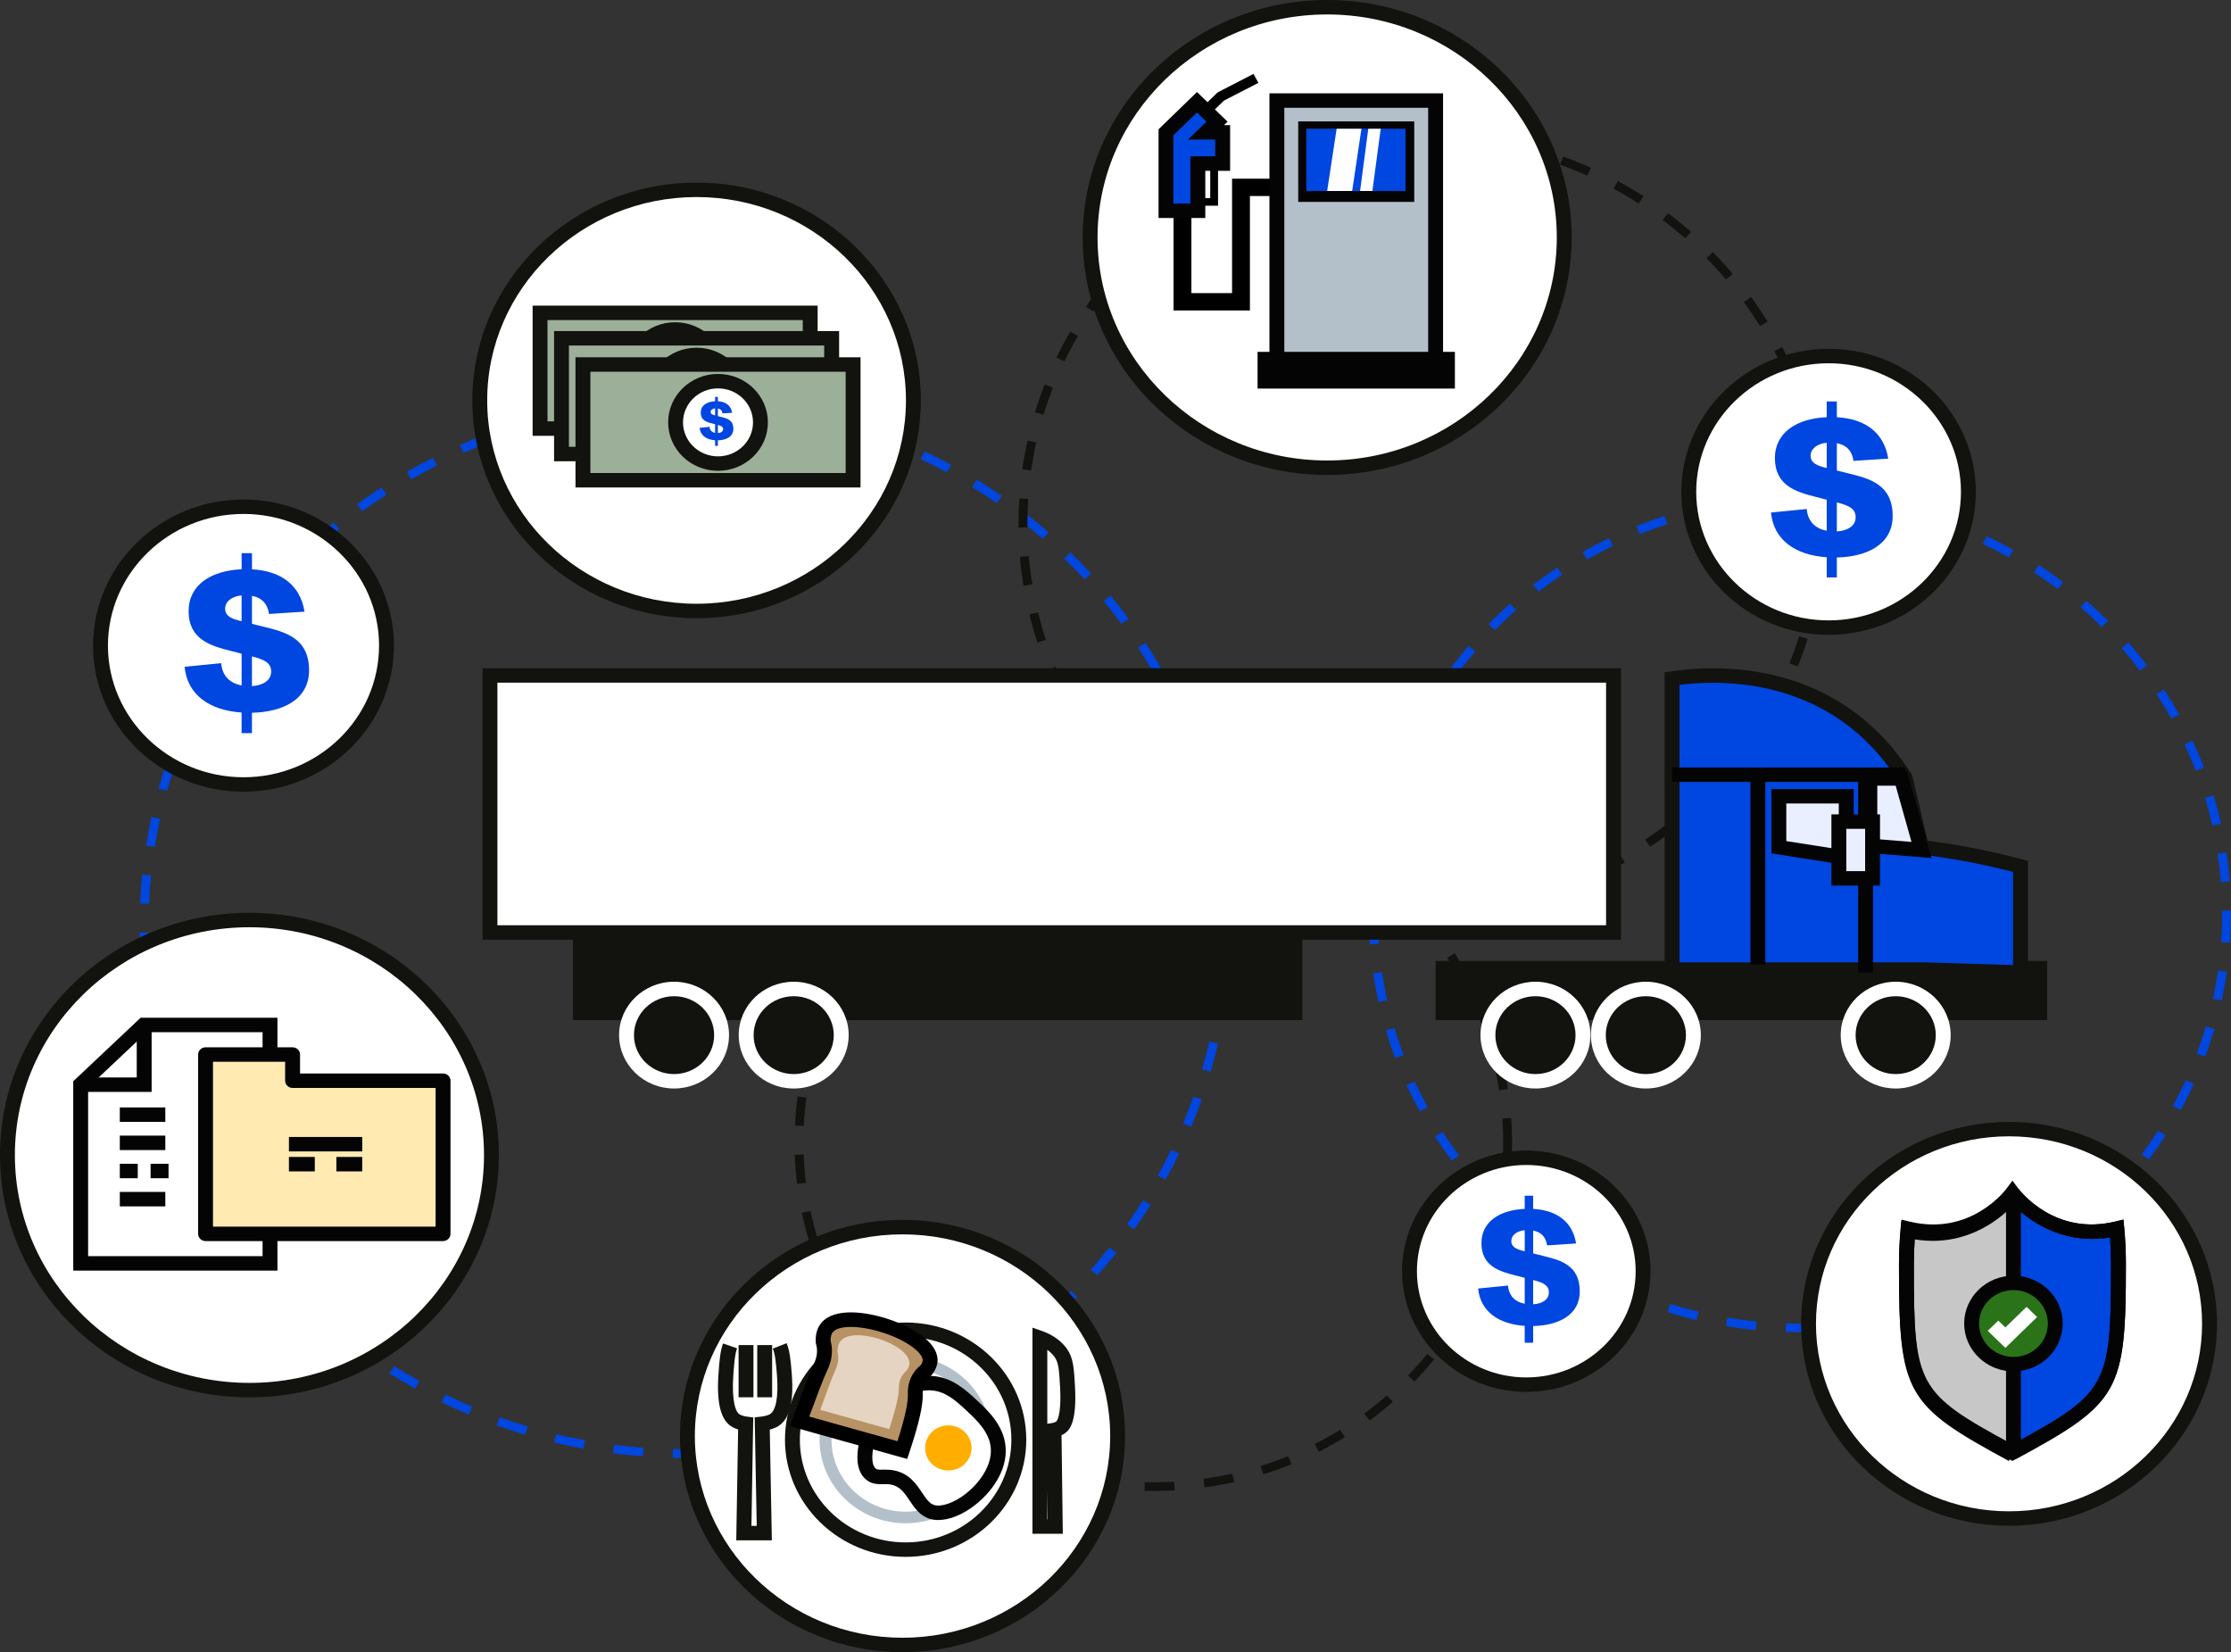 <svg xmlns="http://www.w3.org/2000/svg" width="551" height="408" viewBox="0 0 551 408" fill="none"><rect x="0" y="0" width="551" height="408" fill="#333333" stroke="none"/><g clip-path="url(#clip0_169_31401)"><path d="M444.596 329.005C443.376 328.991 442.2 328.984 441.024 328.948L441.097 326.807C442.244 326.842 443.42 326.871 444.596 326.864C445.838 326.864 447.109 326.842 448.366 326.799L448.447 328.941C447.161 328.984 445.867 329.012 444.596 329.012V329.005ZM433.615 328.47C431.16 328.227 428.683 327.899 426.265 327.492L426.64 325.379C429.014 325.779 431.439 326.1 433.843 326.336L433.622 328.463L433.615 328.47ZM455.849 328.427L455.621 326.3C458.017 326.057 460.442 325.722 462.816 325.315L463.198 327.42C460.773 327.834 458.296 328.177 455.849 328.427ZM418.996 326.014C416.6 325.443 414.197 324.779 411.852 324.044L412.528 322.003C414.821 322.724 417.173 323.373 419.518 323.93L418.989 326.007L418.996 326.014ZM470.453 325.922L469.916 323.844C472.261 323.273 474.605 322.617 476.899 321.889L477.582 323.923C475.238 324.665 472.841 325.336 470.445 325.914L470.453 325.922ZM404.862 321.589C402.569 320.697 400.283 319.712 398.071 318.662L399.034 316.735C401.209 317.763 403.444 318.727 405.685 319.597L404.862 321.582V321.589ZM484.565 321.446L483.734 319.462C485.961 318.584 488.195 317.613 490.364 316.585L491.334 318.505C489.121 319.562 486.843 320.547 484.565 321.446ZM391.507 315.286C389.376 314.094 387.252 312.809 385.201 311.475L386.429 309.697C388.435 311.011 390.515 312.267 392.603 313.43L391.5 315.286H391.507ZM497.875 315.115L496.773 313.259C498.853 312.088 500.925 310.825 502.925 309.512L504.159 311.282C502.116 312.624 499.999 313.916 497.875 315.115ZM379.189 307.242C377.241 305.771 375.323 304.215 373.493 302.616L374.963 301.025C376.756 302.588 378.638 304.115 380.541 305.557L379.189 307.249V307.242ZM510.15 307.042L508.79 305.357C510.686 303.916 512.56 302.388 514.354 300.811L515.831 302.402C514.001 304.008 512.09 305.571 510.15 307.042ZM368.135 297.62C366.415 295.9 364.739 294.101 363.152 292.274L364.835 290.889C366.393 292.681 368.032 294.436 369.715 296.121L368.135 297.613V297.62ZM521.167 297.384L519.579 295.9C521.255 294.215 522.894 292.445 524.445 290.653L526.136 292.031C524.548 293.865 522.88 295.671 521.167 297.392V297.384ZM358.565 286.613C357.11 284.686 355.706 282.68 354.39 280.653L356.257 279.511C357.544 281.495 358.918 283.458 360.344 285.35L358.565 286.613ZM530.707 286.342L528.921 285.086C530.34 283.187 531.707 281.217 532.993 279.233L534.86 280.368C533.552 282.402 532.155 284.408 530.707 286.349V286.342ZM350.664 274.429C349.503 272.323 348.4 270.146 347.386 267.969L349.4 267.091C350.385 269.226 351.465 271.353 352.604 273.415L350.664 274.429ZM538.579 274.122L536.631 273.116C537.77 271.039 538.844 268.904 539.821 266.763L541.835 267.634C540.835 269.818 539.74 272.002 538.579 274.115V274.122ZM344.586 261.295C343.733 259.054 342.954 256.749 342.27 254.443L344.387 253.843C345.056 256.099 345.821 258.355 346.651 260.553L344.578 261.295H344.586ZM544.621 260.946L542.548 260.21C543.371 258.012 544.128 255.749 544.79 253.494L546.906 254.079C546.23 256.385 545.458 258.69 544.613 260.938L544.621 260.946ZM340.455 247.455C339.941 245.114 339.5 242.73 339.147 240.36L341.33 240.06C341.668 242.38 342.101 244.721 342.609 247.005L340.455 247.455ZM548.7 247.091L546.539 246.648C547.039 244.357 547.458 242.023 547.788 239.696L549.971 239.989C549.633 242.366 549.2 244.75 548.692 247.091H548.7ZM338.36 233.194C338.184 230.81 338.088 228.39 338.081 225.992H340.286C340.293 228.333 340.389 230.71 340.558 233.044L338.36 233.201V233.194ZM550.743 232.815L548.545 232.665C548.715 230.331 548.795 227.962 548.795 225.613V224.878L551 224.864V225.62C551 228.019 550.919 230.438 550.75 232.822L550.743 232.815ZM340.507 218.925L338.309 218.782C338.471 216.391 338.72 213.979 339.051 211.609L341.234 211.894C340.911 214.214 340.668 216.577 340.507 218.918V218.925ZM548.487 217.826C548.303 215.485 548.031 213.122 547.685 210.809L549.868 210.495C550.221 212.858 550.501 215.27 550.692 217.662L548.494 217.826H548.487ZM342.454 204.949L340.293 204.514C340.793 202.172 341.389 199.817 342.057 197.511L344.181 198.09C343.527 200.345 342.947 202.651 342.454 204.949ZM546.385 203.864C545.87 201.573 545.26 199.275 544.584 197.026L546.701 196.419C547.399 198.718 548.016 201.066 548.538 203.407L546.385 203.864ZM346.394 191.366L344.321 190.638C345.152 188.382 346.085 186.127 347.077 183.935L349.099 184.799C348.121 186.947 347.217 189.153 346.401 191.359L346.394 191.366ZM542.283 190.324C541.445 188.125 540.512 185.934 539.512 183.807L541.519 182.922C542.533 185.099 543.489 187.34 544.349 189.581L542.283 190.331V190.324ZM352.266 178.439L350.319 177.44C351.473 175.32 352.715 173.214 354.016 171.18L355.89 172.308C354.618 174.299 353.398 176.362 352.274 178.439H352.266ZM536.286 177.49C535.139 175.427 533.897 173.378 532.604 171.408L534.463 170.259C535.779 172.279 537.043 174.363 538.219 176.469L536.278 177.49H536.286ZM359.925 166.44L358.139 165.184C359.579 163.243 361.108 161.33 362.689 159.488L364.379 160.859C362.836 162.664 361.329 164.542 359.925 166.44ZM528.502 165.584C527.069 163.699 525.548 161.836 523.989 160.052L525.673 158.667C527.268 160.487 528.818 162.386 530.281 164.313L528.51 165.584H528.502ZM369.23 155.598L367.635 154.12C369.34 152.386 371.134 150.694 372.949 149.088L374.434 150.673C372.648 152.243 370.898 153.906 369.223 155.598H369.23ZM519.087 154.834C517.397 153.157 515.633 151.515 513.825 149.959L515.295 148.36C517.132 149.952 518.94 151.629 520.667 153.335L519.094 154.834H519.087ZM379.983 146.105L378.616 144.42C380.549 142.935 382.563 141.501 384.599 140.152L385.841 141.922C383.849 143.242 381.879 144.648 379.983 146.097V146.105ZM508.231 145.455C506.32 144.02 504.328 142.636 502.322 141.337L503.549 139.552C505.6 140.88 507.629 142.293 509.576 143.763L508.231 145.455ZM391.978 138.153L390.868 136.304C392.992 135.098 395.19 133.949 397.395 132.885L398.372 134.805C396.211 135.84 394.065 136.968 391.978 138.153ZM496.141 137.618C494.046 136.454 491.878 135.348 489.702 134.334L490.658 132.407C492.877 133.449 495.097 134.577 497.236 135.762L496.141 137.625V137.618ZM404.987 131.9L404.149 129.916C406.428 129.009 408.772 128.167 411.11 127.418L411.801 129.452C409.507 130.187 407.214 131.015 404.98 131.9H404.987ZM483.036 131.493C480.794 130.63 478.486 129.83 476.178 129.117L476.847 127.075C479.199 127.803 481.551 128.617 483.844 129.502L483.028 131.493H483.036ZM418.783 127.475L418.239 125.398C420.628 124.805 423.068 124.291 425.493 123.87L425.883 125.976C423.509 126.39 421.12 126.897 418.783 127.475ZM469.181 127.211C466.837 126.661 464.441 126.183 462.059 125.79L462.427 123.677C464.859 124.077 467.307 124.563 469.696 125.126L469.174 127.211H469.181ZM433.078 124.969L432.836 122.842C435.284 122.585 437.768 122.4 440.237 122.307L440.326 124.448C437.907 124.541 435.475 124.72 433.078 124.969ZM454.856 124.855C452.46 124.627 450.02 124.477 447.602 124.406L447.668 122.264C450.138 122.336 452.629 122.485 455.077 122.721L454.864 124.855H454.856Z" fill="#0046E0"></path><path d="M284.838 368.192C284.117 368.192 283.397 368.185 282.677 368.164L282.728 366.022C285.124 366.079 287.572 366.036 289.983 365.901L290.115 368.035C288.366 368.135 286.587 368.185 284.838 368.185V368.192ZM275.261 367.692C272.806 367.435 270.329 367.079 267.904 366.622L268.323 364.516C270.689 364.959 273.1 365.316 275.496 365.565L275.261 367.692ZM297.516 367.314L297.208 365.194C299.589 364.866 301.985 364.43 304.337 363.902L304.829 365.986C302.419 366.529 299.956 366.971 297.516 367.314ZM260.671 364.952C258.297 364.302 255.916 363.538 253.608 362.689L254.387 360.683C256.644 361.511 258.959 362.246 261.274 362.882L260.671 364.944V364.952ZM312.003 364.074L311.327 362.032C313.62 361.311 315.906 360.497 318.125 359.598L318.978 361.575C316.707 362.496 314.355 363.338 312.003 364.074ZM246.758 359.855C244.524 358.82 242.311 357.685 240.18 356.472L241.29 354.623C243.37 355.801 245.523 356.914 247.699 357.921L246.751 359.855H246.758ZM325.711 358.506L324.689 356.607C326.828 355.53 328.937 354.345 330.973 353.096L332.149 354.909C330.062 356.193 327.893 357.4 325.703 358.513L325.711 358.506ZM233.918 352.567C231.896 351.19 229.912 349.705 228.016 348.17L229.427 346.529C231.272 348.028 233.212 349.469 235.182 350.819L233.91 352.567H233.918ZM338.264 350.797L336.934 349.091C338.852 347.685 340.734 346.172 342.527 344.609L343.997 346.2C342.16 347.806 340.227 349.348 338.257 350.797H338.264ZM222.518 343.31C220.761 341.625 219.056 339.841 217.454 338.02L219.13 336.628C220.695 338.406 222.356 340.14 224.069 341.789L222.518 343.31ZM349.326 341.154L347.723 339.683C349.377 337.985 350.972 336.193 352.479 334.359L354.206 335.693C352.663 337.571 351.024 339.412 349.333 341.154H349.326ZM212.86 332.331C211.42 330.383 210.045 328.356 208.774 326.3L210.663 325.201C211.897 327.207 213.242 329.184 214.646 331.082L212.853 332.331H212.86ZM358.587 329.855L356.749 328.663C358.087 326.714 359.358 324.687 360.52 322.645L362.453 323.68C361.262 325.779 359.954 327.856 358.587 329.855ZM205.224 319.954C204.136 317.799 203.129 315.579 202.24 313.345L204.298 312.567C205.172 314.744 206.15 316.914 207.208 319.012L205.231 319.954H205.224ZM365.775 317.214L363.761 316.343C364.746 314.208 365.643 312.003 366.436 309.797L368.516 310.504C367.701 312.774 366.774 315.036 365.767 317.221L365.775 317.214ZM199.836 306.507C199.138 304.208 198.535 301.853 198.035 299.497L200.196 299.069C200.681 301.367 201.269 303.666 201.953 305.907L199.836 306.514V306.507ZM370.677 303.58L368.538 303.045C369.134 300.782 369.641 298.462 370.045 296.157L372.221 296.514C371.809 298.883 371.295 301.26 370.677 303.58ZM196.852 292.367C196.565 289.99 196.374 287.57 196.286 285.165L198.491 285.093C198.572 287.434 198.763 289.797 199.042 292.117L196.852 292.367ZM373.139 289.347L370.942 289.169C371.14 286.849 371.243 284.479 371.243 282.131C371.243 280.168 371.17 278.177 371.03 276.228L373.228 276.078C373.367 278.077 373.441 280.111 373.441 282.131C373.441 284.536 373.338 286.963 373.132 289.347H373.139ZM198.535 278.048L196.33 277.948C196.448 275.55 196.676 273.13 196.992 270.753L199.175 271.032C198.859 273.344 198.638 275.707 198.528 278.048H198.535ZM370.229 269.233C369.861 266.92 369.391 264.6 368.825 262.323L370.971 261.817C371.552 264.151 372.037 266.535 372.412 268.904L370.236 269.233H370.229ZM200.439 264.094L198.285 263.637C198.814 261.296 199.454 258.947 200.182 256.649L202.291 257.284C201.578 259.518 200.953 261.809 200.439 264.094ZM366.819 255.557C366.054 253.344 365.187 251.131 364.239 248.983L366.267 248.133C367.245 250.339 368.134 252.609 368.913 254.879L366.819 255.557ZM204.724 250.646L202.681 249.839C203.607 247.619 204.643 245.407 205.76 243.258L207.73 244.229C206.642 246.32 205.628 248.476 204.724 250.646ZM361.093 242.637C359.954 240.574 358.719 238.533 357.411 236.57L359.263 235.407C360.608 237.419 361.879 239.511 363.041 241.624L361.093 242.63V242.637ZM211.28 238.083L209.406 236.955C210.699 234.914 212.103 232.908 213.58 230.974L215.352 232.252C213.919 234.136 212.544 236.099 211.28 238.083ZM353.214 230.824C351.737 228.975 350.164 227.162 348.539 225.435L350.164 223.986C351.832 225.756 353.442 227.612 354.956 229.511L353.214 230.824ZM219.909 226.77L218.255 225.356C219.887 223.558 221.614 221.795 223.393 220.131L224.921 221.673C223.187 223.294 221.496 225.007 219.909 226.77ZM343.416 220.446C341.645 218.861 339.786 217.326 337.882 215.892L339.234 214.2C341.182 215.677 343.093 217.248 344.908 218.875L343.416 220.453V220.446ZM230.353 217.005L228.964 215.342C230.882 213.829 232.881 212.373 234.925 211.024L236.167 212.794C234.175 214.114 232.22 215.528 230.353 217.005ZM331.98 211.802C329.959 210.524 327.857 209.311 325.74 208.204L326.784 206.32C328.952 207.455 331.105 208.697 333.178 210.01L331.973 211.802H331.98ZM242.319 209.068L241.231 207.205C243.377 206.02 245.604 204.914 247.846 203.914L248.764 205.863C246.574 206.841 244.406 207.919 242.311 209.068H242.319ZM319.206 205.128C316.994 204.193 314.715 203.343 312.437 202.601L313.142 200.574C315.487 201.338 317.824 202.215 320.088 203.172L319.206 205.135V205.128ZM255.482 203.193L254.733 201.18C257.055 200.367 259.436 199.639 261.833 199.018L262.406 201.088C260.076 201.694 257.746 202.408 255.49 203.2L255.482 203.193ZM305.469 200.631C303.139 200.074 300.743 199.61 298.362 199.246L298.707 197.133C301.155 197.504 303.609 197.983 305.998 198.554L305.476 200.631H305.469ZM269.476 199.546L269.087 197.44C271.52 197.019 273.997 196.691 276.459 196.462L276.665 198.597C274.269 198.818 271.85 199.132 269.476 199.546ZM291.159 198.447C288.763 198.275 286.315 198.204 283.912 198.233L283.89 196.091C286.359 196.063 288.865 196.141 291.32 196.312L291.159 198.447Z" fill="#12120F"></path><path d="M169.239 360.034C168.202 360.034 167.173 360.019 166.144 359.998L166.196 357.857C168.621 357.914 171.091 357.899 173.487 357.828L173.553 359.969C172.134 360.012 170.679 360.034 169.239 360.034ZM158.758 359.641C156.303 359.456 153.826 359.206 151.393 358.892L151.68 356.772C154.076 357.079 156.516 357.328 158.927 357.507L158.758 359.641ZM180.954 359.541L180.763 357.407C183.174 357.207 185.614 356.936 188.003 356.608L188.312 358.727C185.879 359.063 183.409 359.334 180.954 359.541ZM144.072 357.757C141.654 357.314 139.222 356.8 136.833 356.229L137.362 354.152C139.707 354.716 142.103 355.223 144.484 355.658L144.072 357.764V357.757ZM195.61 357.528L195.184 355.43C197.558 354.973 199.946 354.445 202.291 353.859L202.842 355.937C200.461 356.529 198.028 357.064 195.617 357.528H195.61ZM129.696 354.309C127.344 353.61 124.977 352.832 122.662 352.004L123.427 349.998C125.705 350.812 128.028 351.575 130.343 352.261L129.696 354.309ZM209.957 353.952L209.296 351.911C211.596 351.204 213.919 350.419 216.175 349.591L216.954 351.59C214.654 352.439 212.302 353.231 209.957 353.952ZM115.768 349.327C113.512 348.378 111.248 347.357 109.043 346.286L110.028 344.373C112.196 345.43 114.423 346.436 116.643 347.364L115.768 349.327ZM223.797 348.863L222.908 346.907C225.12 345.958 227.325 344.937 229.471 343.866L230.478 345.772C228.295 346.857 226.046 347.892 223.804 348.863H223.797ZM102.509 342.889C100.37 341.704 98.239 340.447 96.173 339.148L97.371 337.35C99.4 338.627 101.502 339.862 103.604 341.033L102.509 342.896V342.889ZM236.968 342.332L235.858 340.483C237.945 339.305 240.025 338.049 242.047 336.757L243.259 338.549C241.209 339.862 239.092 341.133 236.968 342.332ZM90.058 335.073C88.066 333.666 86.089 332.189 84.186 330.683L85.575 329.02C87.449 330.504 89.397 331.953 91.352 333.338L90.058 335.073ZM249.323 334.43L248.015 332.71C249.955 331.318 251.881 329.848 253.748 328.349L255.152 329.998C253.255 331.525 251.293 333.017 249.323 334.43ZM78.57 325.986C76.755 324.38 74.954 322.703 73.227 321.004L74.8 319.498C76.498 321.168 78.269 322.824 80.055 324.402L78.57 325.986ZM260.73 325.265L259.231 323.695C261.009 322.096 262.759 320.433 264.442 318.748L266.022 320.24C264.31 321.953 262.531 323.645 260.723 325.265H260.73ZM68.177 315.743C66.553 313.952 64.951 312.096 63.429 310.226L65.157 308.898C66.656 310.74 68.229 312.567 69.831 314.323L68.177 315.743ZM271.035 314.937L269.374 313.531C270.961 311.753 272.519 309.912 274.004 308.063L275.746 309.376C274.239 311.261 272.652 313.131 271.042 314.937H271.035ZM58.997 304.465C57.579 302.517 56.204 300.497 54.904 298.477L56.77 297.342C58.049 299.333 59.409 301.311 60.798 303.231L58.997 304.465ZM280.126 303.573L278.311 302.353C279.686 300.418 281.031 298.427 282.295 296.421L284.176 297.542C282.89 299.576 281.523 301.61 280.126 303.573ZM51.148 292.288C49.964 290.197 48.818 288.056 47.752 285.907L49.736 284.979C50.788 287.092 51.905 289.205 53.073 291.253L51.14 292.288H51.148ZM287.881 291.303L285.94 290.283C287.094 288.213 288.197 286.085 289.233 283.958L291.225 284.872C290.174 287.035 289.049 289.198 287.881 291.303ZM44.724 279.347C43.783 277.149 42.894 274.893 42.078 272.645L44.158 271.931C44.959 274.144 45.834 276.364 46.76 278.519L44.724 279.34V279.347ZM294.209 278.277L292.166 277.47C293.077 275.286 293.937 273.052 294.716 270.832L296.803 271.524C296.01 273.787 295.135 276.057 294.209 278.277ZM39.814 265.8C39.123 263.508 38.498 261.167 37.94 258.84L40.086 258.355C40.63 260.639 41.255 262.945 41.931 265.2L39.814 265.8ZM299.008 264.65L296.884 264.072C297.538 261.817 298.134 259.504 298.663 257.213L300.816 257.677C300.28 260.011 299.67 262.359 299.008 264.65ZM36.463 251.788C36.044 249.44 35.676 247.041 35.389 244.672L37.58 244.422C37.866 246.756 38.219 249.111 38.631 251.424L36.455 251.795L36.463 251.788ZM302.22 250.617L300.045 250.268C300.442 247.948 300.772 245.592 301.037 243.258L303.227 243.494C302.963 245.871 302.625 248.262 302.22 250.617ZM34.721 237.512C34.566 235.135 34.478 232.716 34.456 230.325L36.661 230.303C36.683 232.659 36.771 235.036 36.926 237.377L34.728 237.512H34.721ZM303.83 236.32L301.625 236.206C301.757 233.865 301.823 231.481 301.823 229.133C301.823 228.347 301.816 227.569 301.801 226.784L304.006 226.748C304.021 227.541 304.028 228.333 304.028 229.133C304.028 231.524 303.962 233.943 303.83 236.32ZM36.793 223.222L34.588 223.13C34.699 220.746 34.882 218.333 35.125 215.956L37.322 216.17C37.08 218.504 36.904 220.881 36.793 223.23V223.222ZM301.478 219.718C301.302 217.369 301.059 215 300.758 212.68L302.948 212.409C303.257 214.771 303.507 217.177 303.683 219.568L301.485 219.725L301.478 219.718ZM38.241 209.154L36.066 208.825C36.441 206.47 36.896 204.086 37.403 201.752L39.557 202.194C39.05 204.493 38.609 206.834 38.234 209.154H38.241ZM299.633 205.685C299.192 203.372 298.685 201.045 298.119 198.761L300.265 198.254C300.839 200.574 301.36 202.937 301.809 205.292L299.64 205.678L299.633 205.685ZM41.277 195.313L39.145 194.749C39.792 192.437 40.512 190.124 41.284 187.861L43.379 188.54C42.622 190.767 41.909 193.044 41.277 195.313ZM296.208 191.93C295.51 189.682 294.738 187.419 293.915 185.213L295.988 184.485C296.825 186.727 297.612 189.025 298.318 191.316L296.208 191.937V191.93ZM45.87 181.88L43.82 181.095C44.724 178.875 45.701 176.641 46.73 174.471L48.737 175.363C47.723 177.504 46.76 179.696 45.87 181.88ZM291.247 178.654C290.299 176.498 289.277 174.342 288.211 172.237L290.189 171.287C291.276 173.429 292.313 175.62 293.275 177.811L291.247 178.654ZM51.971 169.003L50.023 168.004C51.17 165.891 52.397 163.785 53.669 161.73L55.558 162.836C54.308 164.856 53.103 166.926 51.971 169.003ZM284.808 165.984C283.625 163.942 282.361 161.901 281.06 159.924L282.919 158.768C284.242 160.78 285.521 162.85 286.727 164.927L284.808 165.977V165.984ZM59.49 156.869L57.667 155.663C59.049 153.685 60.504 151.722 61.996 149.824L63.753 151.123C62.283 152.993 60.85 154.927 59.49 156.869ZM276.981 154.071C275.57 152.165 274.085 150.266 272.571 148.439L274.291 147.097C275.834 148.953 277.341 150.88 278.774 152.822L276.981 154.071ZM68.324 145.612L66.649 144.221C68.243 142.408 69.912 140.609 71.61 138.874L73.205 140.352C71.536 142.051 69.897 143.821 68.324 145.612ZM267.845 143.057C266.228 141.315 264.545 139.588 262.825 137.925L264.383 136.412C266.125 138.096 267.845 139.852 269.484 141.63L267.845 143.064V143.057ZM78.372 135.37L76.858 133.814C78.651 132.179 80.51 130.566 82.385 129.024L83.803 130.659C81.959 132.172 80.128 133.756 78.364 135.37H78.372ZM257.526 133.071C255.725 131.508 253.851 129.966 251.962 128.503L253.336 126.833C255.254 128.325 257.165 129.888 258.996 131.479L257.526 133.078V133.071ZM89.507 126.247L88.177 124.534C90.139 123.1 92.168 121.693 94.211 120.366L95.438 122.143C93.432 123.449 91.433 124.834 89.507 126.247ZM246.141 124.227C244.171 122.857 242.135 121.529 240.092 120.273L241.275 118.46C243.348 119.738 245.42 121.087 247.427 122.479L246.148 124.22L246.141 124.227ZM101.59 118.367L100.466 116.526C102.575 115.305 104.751 114.127 106.926 113.028L107.948 114.927C105.809 116.012 103.67 117.168 101.59 118.367ZM233.822 116.654C231.705 115.505 229.53 114.399 227.362 113.371L228.332 111.444C230.537 112.493 232.749 113.613 234.903 114.784L233.829 116.654H233.822ZM114.482 111.829L113.57 109.88C115.805 108.895 118.098 107.96 120.384 107.097L121.185 109.088C118.936 109.937 116.679 110.858 114.482 111.829ZM220.717 110.437C218.49 109.523 216.197 108.66 213.919 107.867L214.661 105.855C216.983 106.661 219.313 107.539 221.577 108.467L220.717 110.437ZM128.042 106.711L127.359 104.677C129.696 103.934 132.092 103.249 134.459 102.635L135.025 104.705C132.687 105.312 130.343 105.983 128.042 106.718V106.711ZM206.988 105.669C204.665 104.998 202.298 104.384 199.946 103.849L200.454 101.765C202.842 102.314 205.253 102.942 207.612 103.62L206.988 105.676V105.669ZM142.117 103.071L141.669 100.972C144.08 100.487 146.535 100.059 148.96 99.702L149.291 101.822C146.902 102.171 144.491 102.593 142.117 103.071ZM192.817 102.4C190.436 101.986 188.01 101.629 185.614 101.343L185.886 99.216C188.319 99.509 190.788 99.866 193.207 100.287L192.817 102.393V102.4ZM156.523 100.958L156.317 98.824C158.758 98.595 161.242 98.438 163.704 98.338L163.792 100.48C161.374 100.573 158.927 100.737 156.523 100.958ZM178.36 100.672C175.956 100.515 173.509 100.416 171.083 100.387L171.113 98.246C173.582 98.281 176.074 98.374 178.514 98.538L178.367 100.672H178.36Z" fill="#0046E0"></path><path d="M351.685 226.085L351.671 223.943C354.096 223.929 356.536 223.829 358.932 223.651L359.109 225.785C356.661 225.97 354.17 226.07 351.685 226.085ZM344.262 225.856C341.8 225.692 339.308 225.435 336.875 225.092L337.191 222.973C339.573 223.308 342.006 223.558 344.416 223.715L344.262 225.849V225.856ZM366.481 224.957L366.143 222.844C368.524 222.487 370.927 222.037 373.272 221.509L373.772 223.594C371.368 224.136 368.914 224.593 366.481 224.957ZM329.57 223.801C327.159 223.279 324.741 222.673 322.381 221.98L323.021 219.932C325.329 220.61 327.695 221.209 330.047 221.716L329.57 223.808V223.801ZM380.938 221.695L380.284 219.653C382.584 218.954 384.892 218.162 387.127 217.298L387.942 219.289C385.649 220.174 383.297 220.981 380.938 221.702V221.695ZM315.34 219.639C313.032 218.775 310.732 217.819 308.505 216.791L309.453 214.857C311.628 215.863 313.877 216.798 316.134 217.641L315.34 219.639ZM394.734 216.377L393.771 214.45C395.939 213.422 398.093 212.309 400.173 211.131L401.282 212.98C399.151 214.186 396.953 215.328 394.734 216.377ZM301.919 213.451C299.773 212.266 297.649 210.981 295.606 209.646L296.84 207.869C298.84 209.175 300.92 210.431 303.014 211.588L301.919 213.451ZM407.552 209.125L406.302 207.362C408.287 206.034 410.249 204.621 412.131 203.151L413.513 204.821C411.587 206.32 409.581 207.769 407.552 209.125ZM289.601 205.399C287.66 203.914 285.757 202.344 283.934 200.731L285.426 199.153C287.205 200.738 289.072 202.273 290.968 203.722L289.601 205.406V205.399ZM419.128 200.096L417.621 198.533C419.385 196.934 421.113 195.256 422.744 193.529L424.361 194.985C422.685 196.741 420.921 198.461 419.121 200.096H419.128ZM278.642 195.663C276.952 193.921 275.305 192.094 273.754 190.231L275.467 188.882C276.988 190.702 278.598 192.487 280.252 194.193L278.649 195.663H278.642ZM429.212 189.51L427.485 188.175C428.984 186.341 430.44 184.428 431.792 182.494L433.615 183.7C432.226 185.677 430.748 187.633 429.212 189.51ZM269.293 184.464C267.882 182.494 266.537 180.452 265.287 178.389L267.184 177.304C268.404 179.317 269.727 181.316 271.101 183.243L269.293 184.464ZM437.562 177.583L435.651 176.512C436.856 174.485 437.995 172.379 439.046 170.267L441.031 171.194C439.958 173.357 438.796 175.506 437.562 177.576V177.583ZM261.759 172.051C260.672 169.903 259.65 167.69 258.731 165.47L260.774 164.67C261.671 166.84 262.671 169.003 263.736 171.102L261.759 172.051ZM444 164.578L441.949 163.8C442.831 161.615 443.633 159.374 444.346 157.133L446.455 157.761C445.727 160.052 444.904 162.351 444.007 164.578H444ZM256.21 158.682C255.46 156.398 254.792 154.056 254.226 151.73L256.372 151.237C256.93 153.514 257.577 155.798 258.312 158.032L256.21 158.682ZM448.359 150.787L446.205 150.316C446.734 148.032 447.19 145.698 447.543 143.385L449.726 143.699C449.366 146.069 448.903 148.453 448.359 150.787ZM252.785 144.656C252.396 142.293 252.094 139.888 251.888 137.497L254.086 137.318C254.284 139.659 254.578 142.015 254.961 144.32L252.785 144.656ZM450.549 136.526L448.351 136.369C448.528 134.042 448.616 131.665 448.616 129.317C448.616 128.674 448.616 128.039 448.594 127.404L450.799 127.361C450.814 128.01 450.821 128.667 450.821 129.317C450.821 131.715 450.733 134.142 450.549 136.526ZM251.543 130.287C251.543 129.966 251.543 129.645 251.543 129.317C251.543 127.24 251.609 125.141 251.749 123.078L253.946 123.214C253.814 125.234 253.748 127.282 253.748 129.317C253.748 129.631 253.748 129.945 253.748 130.266L251.543 130.287ZM448.19 120.366C447.962 118.032 447.646 115.676 447.241 113.371L449.417 113.014C449.829 115.369 450.152 117.775 450.387 120.166L448.19 120.366ZM254.674 116.197L252.491 115.905C252.829 113.528 253.263 111.137 253.785 108.802L255.938 109.252C255.431 111.536 255.005 113.877 254.674 116.197ZM445.757 106.468C445.176 104.191 444.5 101.914 443.743 99.687L445.838 99.016C446.609 101.286 447.3 103.62 447.896 105.947L445.757 106.461V106.468ZM257.739 102.421L255.622 101.814C256.32 99.516 257.122 97.218 257.996 94.976L260.054 95.733C259.194 97.924 258.415 100.173 257.732 102.414L257.739 102.421ZM441.215 93.085C440.288 90.922 439.274 88.766 438.186 86.682L440.156 85.719C441.266 87.853 442.31 90.058 443.258 92.271L441.222 93.092L441.215 93.085ZM262.899 89.23L260.899 88.324C261.943 86.154 263.09 83.998 264.302 81.907L266.221 82.956C265.037 84.998 263.913 87.111 262.891 89.23H262.899ZM434.673 80.515C433.431 78.516 432.093 76.532 430.689 74.619L432.49 73.377C433.916 75.333 435.29 77.36 436.562 79.409L434.673 80.515ZM270.028 76.939L268.191 75.754C269.558 73.763 271.02 71.793 272.534 69.901L274.276 71.215C272.792 73.07 271.358 74.99 270.028 76.939ZM426.272 69.016C424.736 67.217 423.112 65.447 421.436 63.755L423.023 62.271C424.736 63.998 426.397 65.811 427.97 67.653L426.272 69.016ZM278.951 65.818L277.319 64.384C278.973 62.606 280.722 60.872 282.508 59.216L284.03 60.765C282.28 62.378 280.575 64.077 278.958 65.818H278.951ZM416.21 58.852C414.417 57.288 412.535 55.768 410.624 54.341L411.969 52.642C413.924 54.105 415.843 55.661 417.68 57.26L416.21 58.852ZM289.468 56.096L288.072 54.441C289.976 52.927 291.967 51.457 293.989 50.079L295.253 51.835C293.276 53.184 291.328 54.619 289.468 56.104V56.096ZM404.708 50.236C402.686 48.944 400.599 47.717 398.49 46.575L399.563 44.705C401.716 45.868 403.855 47.124 405.92 48.445L404.708 50.236ZM301.346 47.995L300.214 46.154C302.331 44.926 304.528 43.762 306.726 42.692L307.711 44.605C305.557 45.647 303.411 46.789 301.339 47.988L301.346 47.995ZM392.014 43.377C389.824 42.392 387.568 41.478 385.304 40.657L386.076 38.652C388.391 39.494 390.699 40.429 392.94 41.435L392.014 43.377ZM314.326 41.699L313.488 39.715C315.774 38.809 318.118 37.974 320.463 37.238L321.139 39.273C318.846 39.993 316.553 40.807 314.318 41.699H314.326ZM378.41 38.437C376.094 37.788 373.728 37.21 371.361 36.724L371.817 34.626C374.235 35.118 376.66 35.711 379.02 36.375L378.402 38.43L378.41 38.437ZM328.136 37.36L327.614 35.275C330.011 34.712 332.465 34.226 334.891 33.841L335.251 35.953C332.877 36.332 330.481 36.803 328.136 37.36ZM364.202 35.532C361.814 35.225 359.381 34.997 356.97 34.861L357.102 32.727C359.564 32.87 362.056 33.098 364.496 33.412L364.202 35.532ZM342.454 35.068L342.263 32.934C344.71 32.727 347.202 32.599 349.679 32.563L349.708 34.704C347.29 34.74 344.843 34.861 342.454 35.068Z" fill="#12120F"></path><path d="M398.497 166.798H121.009V230.275H398.497V166.798Z" fill="white"></path><path d="M400.334 232.059H119.171V165.013H400.334V232.059ZM122.846 228.49H396.659V168.582H122.846V228.49Z" fill="#12120F"></path><path d="M505.599 237.298H354.573V251.917H505.599V237.298Z" fill="#12120F"></path><path d="M379.218 267.027C385.701 267.027 390.956 261.924 390.956 255.628C390.956 249.333 385.701 244.229 379.218 244.229C372.736 244.229 367.48 249.333 367.48 255.628C367.48 261.924 372.736 267.027 379.218 267.027Z" fill="#12120F"></path><path d="M379.218 268.805C371.736 268.805 365.643 262.895 365.643 255.621C365.643 248.348 371.728 242.438 379.218 242.438C386.707 242.438 392.793 248.348 392.793 255.621C392.793 262.895 386.707 268.805 379.218 268.805ZM379.218 246.014C373.757 246.014 369.318 250.325 369.318 255.628C369.318 260.932 373.757 265.243 379.218 265.243C384.679 265.243 389.118 260.932 389.118 255.628C389.118 250.325 384.679 246.014 379.218 246.014Z" fill="white"></path><path d="M499.007 213.964C494.781 212.837 490.341 211.802 485.667 210.938C481.837 210.224 478.133 209.667 474.568 209.239C473.223 203.529 471.871 197.826 470.526 192.115C467.968 188.061 464.528 183.679 459.913 179.688C441.758 164.028 419.312 166.605 412.954 167.576V239.432H474.892C482.933 239.675 490.973 239.925 499.014 240.168V213.964H499.007Z" fill="#0046E0"></path><path d="M500.844 242.002L474.826 241.21H411.109V166.041L412.66 165.806C421.326 164.478 443.383 163.051 461.125 178.347C465.308 181.952 468.997 186.27 472.091 191.174L472.246 191.423L476.075 207.619C479.397 208.048 482.734 208.569 486.02 209.175C490.459 210.003 494.994 211.031 499.507 212.237L500.859 212.602V242.002H500.844ZM414.784 237.648H474.884L497.169 238.326V215.328C493.2 214.3 489.217 213.415 485.321 212.687C481.69 212.016 478.001 211.445 474.341 211.01L473.062 210.86L468.799 192.808C465.925 188.304 462.529 184.343 458.685 181.031C443.081 167.576 423.788 167.99 414.784 169.125V237.655V237.648Z" fill="#12120F"></path><path d="M406.486 267.027C412.968 267.027 418.224 261.924 418.224 255.628C418.224 249.333 412.968 244.229 406.486 244.229C400.003 244.229 394.748 249.333 394.748 255.628C394.748 261.924 400.003 267.027 406.486 267.027Z" fill="#12120F"></path><path d="M406.485 268.805C399.003 268.805 392.91 262.895 392.91 255.621C392.91 248.348 398.996 242.438 406.485 242.438C413.975 242.438 420.061 248.348 420.061 255.621C420.061 262.895 413.975 268.805 406.485 268.805ZM406.485 246.014C401.024 246.014 396.585 250.325 396.585 255.628C396.585 260.932 401.024 265.243 406.485 265.243C411.946 265.243 416.386 260.932 416.386 255.628C416.386 250.325 411.946 246.014 406.485 246.014Z" fill="white"></path><path d="M321.639 230.274H141.5V251.916H321.639V230.274Z" fill="#12120F"></path><path d="M455.98 211.838C450.431 210.967 444.882 210.096 439.34 209.232V196.641H455.98V211.838Z" fill="#E9EFFE"></path><path d="M457.817 213.929L437.502 210.745V194.856H457.817V213.936V213.929ZM441.17 207.705L454.135 209.739V198.418H441.17V207.705Z" fill="#040404"></path><path d="M470.518 189.532H412.946V193.101H470.518V189.532Z" fill="#040404"></path><path d="M166.475 267.027C172.958 267.027 178.213 261.924 178.213 255.628C178.213 249.333 172.958 244.229 166.475 244.229C159.992 244.229 154.737 249.333 154.737 255.628C154.737 261.924 159.992 267.027 166.475 267.027Z" fill="#12120F"></path><path d="M166.475 268.805C158.992 268.805 152.899 262.895 152.899 255.621C152.899 248.348 158.985 242.438 166.475 242.438C173.964 242.438 180.05 248.348 180.05 255.621C180.05 262.895 173.964 268.805 166.475 268.805ZM166.475 246.014C161.014 246.014 156.574 250.325 156.574 255.628C156.574 260.932 161.014 265.243 166.475 265.243C171.936 265.243 176.375 260.932 176.375 255.628C176.375 250.325 171.936 246.014 166.475 246.014Z" fill="white"></path><path d="M196.022 267.027C202.505 267.027 207.76 261.924 207.76 255.628C207.76 249.333 202.505 244.229 196.022 244.229C189.539 244.229 184.284 249.333 184.284 255.628C184.284 261.924 189.539 267.027 196.022 267.027Z" fill="#12120F"></path><path d="M196.022 268.805C188.539 268.805 182.446 262.895 182.446 255.621C182.446 248.348 188.532 242.438 196.022 242.438C203.511 242.438 209.597 248.348 209.597 255.621C209.597 262.895 203.511 268.805 196.022 268.805ZM196.022 246.014C190.561 246.014 186.121 250.325 186.121 255.628C186.121 260.932 190.561 265.243 196.022 265.243C201.483 265.243 205.922 260.932 205.922 255.628C205.922 250.325 201.483 246.014 196.022 246.014Z" fill="white"></path><path d="M468.189 267.027C474.672 267.027 479.927 261.924 479.927 255.628C479.927 249.333 474.672 244.229 468.189 244.229C461.706 244.229 456.451 249.333 456.451 255.628C456.451 261.924 461.706 267.027 468.189 267.027Z" fill="#12120F"></path><path d="M468.189 268.805C460.706 268.805 454.613 262.895 454.613 255.621C454.613 248.348 460.699 242.438 468.189 242.438C475.678 242.438 481.764 248.348 481.764 255.621C481.764 262.895 475.678 268.805 468.189 268.805ZM468.189 246.014C462.728 246.014 458.288 250.325 458.288 255.628C458.288 260.932 462.728 265.243 468.189 265.243C473.65 265.243 478.089 260.932 478.089 255.628C478.089 250.325 473.65 246.014 468.189 246.014Z" fill="white"></path><path d="M435.988 192.244H432.313V238.162H435.988V192.244Z" fill="#040404"></path><path d="M462.588 190.724H458.913V240.168H462.588V190.724Z" fill="#040404"></path><path d="M474.567 209.903C470.319 209.561 466.064 209.211 461.815 208.861V192.244C464.403 192.244 466.997 192.244 469.584 192.244C471.245 198.133 472.906 204.022 474.567 209.903Z" fill="#E9EFFE"></path><path d="M477.03 211.894L459.971 210.503V190.459H470.981L477.022 211.894H477.03ZM463.653 207.226L472.098 207.912L468.181 194.028H463.646V207.226H463.653Z" fill="#040404"></path><path d="M462.478 202.894H454.15V216.913H462.478V202.894Z" fill="#E9EFFE"></path><path d="M464.315 218.697H452.312V201.109H464.315V218.697ZM455.987 215.128H460.64V204.678H455.987V215.128Z" fill="#040404"></path><path d="M60.138 193.729C79.642 193.729 95.454 178.373 95.454 159.431C95.454 140.489 79.642 125.134 60.138 125.134C40.633 125.134 24.821 140.489 24.821 159.431C24.821 178.373 40.633 193.729 60.138 193.729Z" fill="white"></path><path d="M60.137 195.513C39.646 195.513 22.983 179.324 22.983 159.431C22.983 139.538 39.653 123.349 60.137 123.349C80.621 123.349 97.291 139.538 97.291 159.431C97.291 179.324 80.621 195.513 60.137 195.513ZM60.137 126.918C41.674 126.918 26.658 141.508 26.658 159.431C26.658 177.354 41.681 191.944 60.137 191.944C78.593 191.944 93.616 177.354 93.616 159.431C93.616 141.508 78.593 126.918 60.137 126.918Z" fill="#12120F"></path><path d="M62.224 176.012V181.052H59.666V175.955C51.765 175.434 46.26 171.594 45.584 164.663L54.624 163.771C54.889 167.026 56.895 168.746 59.674 169.267V161.43L57.02 160.745C52.044 159.495 46.584 157.918 46.584 150.937C46.584 144.37 52.199 140.908 59.674 140.58V136.597H62.231V140.594C69.537 140.987 74.175 144.592 75.211 151.051L66.436 151.615C66.12 149.203 64.731 147.618 62.231 147.14V154.049L65.069 154.763C70.449 156.069 76.329 157.554 76.329 165.534C76.329 172.736 69.861 175.848 62.231 176.012H62.224ZM59.666 153.407V147.033C57.167 147.275 55.602 148.61 55.602 150.316C55.602 152.186 57.307 152.857 59.666 153.414V153.407ZM62.224 169.431C64.936 169.281 66.972 168.032 66.972 165.855C66.972 163.678 65.326 162.9 62.224 162.094V169.431Z" fill="#0046E0"></path><path d="M327.777 115.505C360.113 115.505 386.326 90.048 386.326 58.645C386.326 27.242 360.113 1.785 327.777 1.785C295.441 1.785 269.228 27.242 269.228 58.645C269.228 90.048 295.441 115.505 327.777 115.505Z" fill="white"></path><path d="M327.776 117.289C294.481 117.289 267.39 90.979 267.39 58.645C267.39 26.31 294.481 0 327.776 0C361.071 0 388.163 26.31 388.163 58.645C388.163 90.979 361.071 117.289 327.776 117.289ZM327.776 3.569C296.503 3.569 271.065 28.273 271.065 58.645C271.065 89.016 296.503 113.72 327.776 113.72C359.05 113.72 384.488 89.016 384.488 58.645C384.488 28.273 359.05 3.569 327.776 3.569Z" fill="#12120F"></path><path d="M308.696 76.668H289.836V46.268H294.246V72.385H304.286V44.127H318.229V48.409H308.696V76.668Z" fill="black"></path><path d="M354.56 24.833H315.355V92.457H354.56V24.833Z" fill="#B3BFC9"></path><path d="M356.397 94.241H313.518V23.048H356.397V94.241ZM317.193 90.672H352.722V26.617H317.193V90.672Z" fill="#040404"></path><path d="M359.322 86.889H310.585V95.954H359.322V86.889Z" fill="#040404"></path><path d="M349.282 29.979H320.625V49.858H349.282V29.979Z" fill="#040404"></path><path d="M310.79 20.457L309.585 18.252L300.736 22.805C300.736 22.805 295.995 27.409 293.65 29.686L295.473 31.456L302.279 24.847L310.79 20.464V20.457Z" fill="black"></path><path d="M298.898 40.022V48.93H289.108V50.8H298.898H300.207H300.824V40.022H298.898Z" fill="black"></path><path d="M295.841 40.379H301.963V32.677H297.862L300.574 30.043L295.62 25.232L287.962 32.67V32.677V52.056H295.841V40.379Z" fill="#0046E0"></path><path d="M297.679 53.841H286.132V31.942L286.668 31.414L295.628 22.72L303.176 30.05L302.302 30.9H303.808V42.178H297.679V53.848V53.841ZM289.799 50.272H293.996V38.602H300.126V34.462H293.423L297.973 30.043L295.621 27.759L289.799 33.412V50.272Z" fill="#040404"></path><path d="M347.129 31.799H322.624V47.167H347.129V31.799Z" fill="#0046E0"></path><path d="M333.943 47.167H327.776C328.555 42.042 329.335 36.924 330.114 31.799H336.243C335.479 36.924 334.715 42.042 333.95 47.167H333.943Z" fill="white"></path><path d="M338.956 47.16C337.941 47.16 336.927 47.16 335.905 47.16C336.581 42.035 337.258 36.917 337.934 31.792H340.999C340.315 36.91 339.632 42.035 338.948 47.153L338.956 47.16Z" fill="white"></path><path d="M61.607 343.288C94.617 343.288 121.377 317.301 121.377 285.243C121.377 253.186 94.617 227.198 61.607 227.198C28.598 227.198 1.838 253.186 1.838 285.243C1.838 317.301 28.598 343.288 61.607 343.288Z" fill="white"></path><path d="M61.607 345.073C27.636 345.073 0 318.234 0 285.243C0 252.252 27.636 225.414 61.607 225.414C95.578 225.414 123.214 252.252 123.214 285.243C123.214 318.234 95.578 345.073 61.607 345.073ZM61.607 228.983C29.664 228.983 3.675 254.222 3.675 285.243C3.675 316.264 29.664 341.504 61.607 341.504C93.549 341.504 119.539 316.264 119.539 285.243C119.539 254.222 93.549 228.983 61.607 228.983Z" fill="#12120F"></path><path d="M35.221 254.058V267.355H21.528" fill="#636D79"></path><path d="M66.686 311.996H19.926V267.777C25.108 262.894 30.289 258.005 35.471 253.123C45.871 253.123 56.278 253.123 66.678 253.123V311.996H66.686Z" fill="white"></path><path d="M68.523 313.78H18.088V267.02L34.728 251.331H68.523V313.773V313.78ZM21.763 310.211H64.848V254.907H36.22L21.763 268.533V310.211Z" fill="#040404"></path><path d="M37.448 269.647H19.926V266.078H33.773V252.63H37.448V269.647Z" fill="#040404"></path><path d="M72.257 266.885V260.418H50.766V266.885V271.189V304.701H109.425V266.885H72.257Z" fill="#FFEAB2"></path><path d="M109.425 306.486H50.773C49.759 306.486 48.935 305.686 48.935 304.701V260.418C48.935 259.433 49.759 258.633 50.773 258.633H72.264C73.278 258.633 74.102 259.433 74.102 260.418V265.093H109.425C110.44 265.093 111.263 265.893 111.263 266.878V304.694C111.263 305.679 110.44 306.478 109.425 306.478V306.486ZM52.603 302.917H107.58V268.669H72.257C71.243 268.669 70.419 267.87 70.419 266.885V262.209H52.603V302.924V302.917Z" fill="#040404"></path><path d="M89.463 280.775H71.36V284.344H89.463V280.775Z" fill="#040404"></path><path d="M77.747 285.707H71.36V289.276H77.747V285.707Z" fill="#040404"></path><path d="M89.463 285.707H83.076V289.276H89.463V285.707Z" fill="#040404"></path><path d="M40.829 273.48H29.591V277.049H40.829V273.48Z" fill="#040404"></path><path d="M40.829 280.439H29.591V284.008H40.829V280.439Z" fill="#040404"></path><path d="M34.023 287.392H29.591V290.961H34.023V287.392Z" fill="#040404"></path><path d="M41.622 287.392H37.19V290.961H41.622V287.392Z" fill="#040404"></path><path d="M40.829 294.344H29.591V297.913H40.829V294.344Z" fill="#040404"></path><path d="M172.032 150.88C201.607 150.88 225.583 127.596 225.583 98.874C225.583 70.151 201.607 46.867 172.032 46.867C142.456 46.867 118.48 70.151 118.48 98.874C118.48 127.596 142.456 150.88 172.032 150.88Z" fill="white"></path><path d="M172.032 152.665C141.493 152.665 116.65 128.539 116.65 98.874C116.65 69.209 141.493 45.09 172.032 45.09C202.571 45.09 227.421 69.216 227.421 98.874C227.421 128.531 202.578 152.665 172.032 152.665ZM172.032 48.659C143.522 48.659 120.325 71.186 120.325 98.874C120.325 126.561 143.522 149.096 172.032 149.096C200.542 149.096 223.746 126.568 223.746 98.874C223.746 71.179 200.55 48.659 172.032 48.659Z" fill="#12120F"></path><path d="M200.101 77.26H133.379V105.84H200.101V77.26Z" fill="#9CAF98"></path><path d="M201.938 107.625H131.541V75.476H201.938V107.625ZM135.216 104.056H198.263V79.044H135.216V104.056Z" fill="#12120F"></path><path d="M166.74 101.729C172.528 101.729 177.221 97.172 177.221 91.55C177.221 85.929 172.528 81.372 166.74 81.372C160.951 81.372 156.259 85.929 156.259 91.55C156.259 97.172 160.951 101.729 166.74 101.729Z" fill="#9CAF98"></path><path d="M166.739 103.506C159.948 103.506 154.421 98.138 154.421 91.543C154.421 84.948 159.948 79.58 166.739 79.58C173.531 79.58 179.058 84.948 179.058 91.543C179.058 98.138 173.531 103.506 166.739 103.506ZM166.739 83.156C161.977 83.156 158.096 86.918 158.096 91.55C158.096 96.183 161.969 99.944 166.739 99.944C171.509 99.944 175.383 96.183 175.383 91.55C175.383 86.918 171.509 83.156 166.739 83.156Z" fill="#12120F"></path><path d="M168.671 98.111C168.671 99.887 167.123 100.655 165.299 100.691V101.939H164.699V100.679C162.803 100.559 161.495 99.611 161.327 97.907L163.487 97.679C163.547 98.483 164.027 98.903 164.699 99.035V97.103L164.063 96.935C162.875 96.635 161.567 96.239 161.567 94.523C161.567 92.903 162.911 92.051 164.699 91.979V90.995H165.299V91.979C167.051 92.075 168.155 92.963 168.407 94.547L166.307 94.691C166.235 94.103 165.899 93.707 165.299 93.587V95.291L165.983 95.471C167.267 95.783 168.671 96.155 168.671 98.111ZM163.727 94.367C163.727 94.835 164.135 94.991 164.699 95.135V93.563C164.099 93.623 163.727 93.947 163.727 94.367ZM165.299 97.271V99.071C165.959 99.035 166.439 98.735 166.439 98.195C166.439 97.643 166.043 97.463 165.299 97.271Z" fill="#9CAF98"></path><path d="M165.299 100.691L165.249 98.192L162.799 98.24V100.691H165.299ZM165.299 101.939V104.439H167.799V101.939H165.299ZM164.699 101.939H162.199V104.439H164.699V101.939ZM164.699 100.679H167.199V98.333L164.857 98.184L164.699 100.679ZM161.327 97.907L161.064 95.421L158.595 95.682L158.839 98.153L161.327 97.907ZM163.487 97.679L165.98 97.493L165.788 94.923L163.224 95.193L163.487 97.679ZM164.699 99.035L164.217 101.489L167.199 102.074V99.035H164.699ZM164.699 97.103H167.199V95.178L165.337 94.686L164.699 97.103ZM164.063 96.935L164.701 94.518L164.688 94.515L164.675 94.511L164.063 96.935ZM164.699 91.979L164.799 94.477L167.199 94.381V91.979H164.699ZM164.699 90.995V88.495H162.199V90.995H164.699ZM165.299 90.995H167.799V88.495H165.299V90.995ZM165.299 91.979H162.799V94.346L165.162 94.476L165.299 91.979ZM168.407 94.547L168.578 97.042L171.305 96.855L170.876 94.155L168.407 94.547ZM166.307 94.691L163.825 94.995L164.113 97.348L166.478 97.186L166.307 94.691ZM165.299 93.587L165.789 91.136L162.799 90.538V93.587H165.299ZM165.299 95.291H162.799V97.219L164.663 97.709L165.299 95.291ZM165.983 95.471L165.347 97.889L165.369 97.895L165.392 97.901L165.983 95.471ZM164.699 95.135L164.08 97.558L167.199 98.354V95.135H164.699ZM164.699 93.563H167.199V90.801L164.45 91.076L164.699 93.563ZM165.299 97.271L165.923 94.851L162.799 94.044V97.271H165.299ZM165.299 99.071H162.799V101.712L165.435 101.568L165.299 99.071ZM168.671 98.111H166.171C166.171 98.181 166.159 98.149 166.199 98.073C166.238 98.001 166.279 97.975 166.262 97.987C166.237 98.004 166.148 98.056 165.964 98.104C165.782 98.151 165.542 98.186 165.249 98.192L165.299 100.691L165.348 103.191C166.543 103.167 167.92 102.907 169.075 102.121C170.351 101.253 171.171 99.855 171.171 98.111H168.671ZM165.299 100.691H162.799V101.939H165.299H167.799V100.691H165.299ZM165.299 101.939V99.439H164.699V101.939V104.439H165.299V101.939ZM164.699 101.939H167.199V100.679H164.699H162.199V101.939H164.699ZM164.699 100.679L164.857 98.184C164.264 98.147 163.999 97.993 163.92 97.93C163.886 97.903 163.873 97.884 163.865 97.868C163.855 97.85 163.827 97.791 163.815 97.662L161.327 97.907L158.839 98.153C158.986 99.643 159.668 100.937 160.809 101.844C161.9 102.712 163.238 103.092 164.541 103.174L164.699 100.679ZM161.327 97.907L161.589 100.394L163.749 100.166L163.487 97.679L163.224 95.193L161.064 95.421L161.327 97.907ZM163.487 97.679L160.994 97.865C161.06 98.751 161.383 99.63 162.053 100.334C162.705 101.017 163.506 101.349 164.217 101.489L164.699 99.035L165.181 96.582C165.22 96.59 165.445 96.645 165.673 96.885C165.92 97.144 165.974 97.412 165.98 97.493L163.487 97.679ZM164.699 99.035H167.199V97.103H164.699H162.199V99.035H164.699ZM164.699 97.103L165.337 94.686L164.701 94.518L164.063 96.935L163.424 99.353L164.06 99.52L164.699 97.103ZM164.063 96.935L164.675 94.511C164.385 94.439 164.19 94.384 164.032 94.326C163.876 94.269 163.837 94.237 163.854 94.249C163.887 94.274 163.967 94.347 164.027 94.466C164.085 94.582 164.067 94.628 164.067 94.523H161.567H159.067C159.067 96.157 159.756 97.439 160.885 98.272C161.811 98.956 162.908 99.222 163.451 99.359L164.063 96.935ZM161.567 94.523H164.067C164.067 94.472 164.075 94.502 164.042 94.568C164.01 94.633 163.972 94.663 163.973 94.663C163.981 94.657 164.041 94.615 164.186 94.57C164.33 94.526 164.534 94.488 164.799 94.477L164.699 91.979L164.598 89.481C163.374 89.531 162.042 89.852 160.951 90.679C159.773 91.573 159.067 92.926 159.067 94.523H161.567ZM164.699 91.979H167.199V90.995H164.699H162.199V91.979H164.699ZM164.699 90.995V93.495H165.299V90.995V88.495H164.699V90.995ZM165.299 90.995H162.799V91.979H165.299H167.799V90.995H165.299ZM165.299 91.979L165.162 94.476C165.657 94.503 165.816 94.627 165.829 94.638C165.838 94.645 165.848 94.654 165.862 94.681C165.879 94.711 165.914 94.789 165.938 94.94L168.407 94.547L170.876 94.155C170.668 92.849 170.067 91.647 169.001 90.773C167.962 89.92 166.693 89.552 165.436 89.483L165.299 91.979ZM168.407 94.547L168.236 92.053L166.136 92.197L166.307 94.691L166.478 97.186L168.578 97.042L168.407 94.547ZM166.307 94.691L168.788 94.388C168.703 93.693 168.437 92.937 167.863 92.296C167.281 91.646 166.535 91.285 165.789 91.136L165.299 93.587L164.808 96.039C164.663 96.01 164.385 95.907 164.139 95.632C163.9 95.366 163.838 95.102 163.825 94.995L166.307 94.691ZM165.299 93.587H162.799V95.291H165.299H167.799V93.587H165.299ZM165.299 95.291L164.663 97.709L165.347 97.889L165.983 95.471L166.619 93.054L165.935 92.874L165.299 95.291ZM165.983 95.471L165.392 97.901C165.721 97.981 165.938 98.037 166.118 98.1C166.293 98.161 166.339 98.198 166.326 98.188C166.293 98.164 166.225 98.098 166.179 98.003C166.138 97.918 166.171 97.924 166.171 98.111H168.671H171.171C171.171 96.411 170.498 95.051 169.29 94.162C168.307 93.438 167.127 93.177 166.573 93.042L165.983 95.471ZM163.727 94.367H161.227C161.227 94.864 161.34 95.397 161.627 95.901C161.907 96.394 162.28 96.729 162.61 96.95C163.184 97.335 163.824 97.492 164.08 97.558L164.699 95.135L165.317 92.713C165.263 92.699 165.223 92.689 165.194 92.68C165.164 92.671 165.152 92.667 165.153 92.667C165.154 92.668 165.177 92.676 165.215 92.694C165.252 92.712 165.315 92.744 165.392 92.796C165.55 92.901 165.786 93.1 165.972 93.428C166.165 93.766 166.227 94.105 166.227 94.367H163.727ZM164.699 95.135H167.199V93.563H164.699H162.199V95.135H164.699ZM164.699 93.563L164.45 91.076C163.229 91.198 161.227 92.096 161.227 94.367H163.727H166.227C166.227 94.965 165.938 95.457 165.595 95.745C165.289 96.002 165.018 96.044 164.948 96.051L164.699 93.563ZM165.299 97.271H162.799V99.071H165.299H167.799V97.271H165.299ZM165.299 99.071L165.435 101.568C166.066 101.533 166.869 101.365 167.585 100.846C168.39 100.261 168.939 99.321 168.939 98.195H166.439H163.939C163.939 97.948 163.997 97.664 164.143 97.387C164.287 97.114 164.478 96.923 164.648 96.799C164.812 96.68 164.953 96.626 165.032 96.602C165.113 96.578 165.16 96.575 165.163 96.575L165.299 99.071ZM166.439 98.195H168.939C168.939 97.754 168.858 97.24 168.601 96.727C168.341 96.207 167.973 95.832 167.607 95.568C166.985 95.122 166.262 94.938 165.923 94.851L165.299 97.271L164.674 99.692C164.832 99.733 164.9 99.755 164.922 99.764C164.949 99.773 164.841 99.738 164.689 99.629C164.515 99.503 164.292 99.288 164.129 98.963C163.97 98.645 163.939 98.361 163.939 98.195H166.439Z" fill="#12120F"></path><path d="M205.393 83.541H138.671V112.121H205.393V83.541Z" fill="#9CAF98"></path><path d="M207.238 113.906H136.841V81.757H207.238V113.906ZM140.508 110.337H203.556V85.326H140.508V110.337Z" fill="#12120F"></path><path d="M172.033 108.01C177.821 108.01 182.514 103.453 182.514 97.831C182.514 92.21 177.821 87.653 172.033 87.653C166.244 87.653 161.552 92.21 161.552 97.831C161.552 103.453 166.244 108.01 172.033 108.01Z" fill="#D3D2D1"></path><path d="M172.032 109.794C165.241 109.794 159.714 104.427 159.714 97.831C159.714 91.236 165.241 85.868 172.032 85.868C178.824 85.868 184.351 91.236 184.351 97.831C184.351 104.427 178.824 109.794 172.032 109.794ZM172.032 89.437C167.27 89.437 163.389 93.199 163.389 97.831C163.389 102.464 167.262 106.225 172.032 106.225C176.802 106.225 180.676 102.464 180.676 97.831C180.676 93.199 176.802 89.437 172.032 89.437Z" fill="#12120F"></path><path d="M173.964 104.393C173.964 106.169 172.416 106.937 170.592 106.973V108.221H169.992V106.961C168.096 106.841 166.788 105.893 166.62 104.189L168.78 103.961C168.84 104.765 169.32 105.185 169.992 105.317V103.385L169.356 103.217C168.168 102.917 166.86 102.521 166.86 100.805C166.86 99.185 168.204 98.333 169.992 98.261V97.277H170.592V98.261C172.344 98.357 173.448 99.245 173.7 100.829L171.6 100.973C171.528 100.385 171.192 99.989 170.592 99.869V101.573L171.276 101.753C172.56 102.065 173.964 102.437 173.964 104.393ZM169.02 100.649C169.02 101.117 169.428 101.273 169.992 101.417V99.845C169.392 99.905 169.02 100.229 169.02 100.649ZM170.592 103.553V105.353C171.252 105.317 171.732 105.017 171.732 104.477C171.732 103.925 171.336 103.745 170.592 103.553Z" fill="#D3D2D1"></path><path d="M170.592 106.973L170.542 104.473L168.092 104.522V106.973H170.592ZM170.592 108.221V110.721H173.092V108.221H170.592ZM169.992 108.221H167.492V110.721H169.992V108.221ZM169.992 106.961H172.492V104.614L170.15 104.466L169.992 106.961ZM166.62 104.189L166.357 101.702L163.888 101.963L164.132 104.434L166.62 104.189ZM168.78 103.961L171.273 103.775L171.081 101.204L168.517 101.474L168.78 103.961ZM169.992 105.317L169.51 107.77L172.492 108.356V105.317H169.992ZM169.992 103.385H172.492V101.459L170.63 100.968L169.992 103.385ZM169.356 103.217L169.994 100.8L169.981 100.796L169.968 100.793L169.356 103.217ZM169.992 98.261L170.092 100.759L172.492 100.662V98.261H169.992ZM169.992 97.277V94.777H167.492V97.277H169.992ZM170.592 97.277H173.092V94.777H170.592V97.277ZM170.592 98.261H168.092V100.627L170.455 100.757L170.592 98.261ZM173.7 100.829L173.871 103.323L176.598 103.136L176.169 100.436L173.7 100.829ZM171.6 100.973L169.118 101.277L169.406 103.629L171.771 103.467L171.6 100.973ZM170.592 99.869L171.082 97.417L168.092 96.819V99.869H170.592ZM170.592 101.573H168.092V103.5L169.956 103.99L170.592 101.573ZM171.276 101.753L170.64 104.17L170.662 104.176L170.685 104.182L171.276 101.753ZM169.992 101.417L169.373 103.839L172.492 104.635V101.417H169.992ZM169.992 99.845H172.492V97.082L169.743 97.357L169.992 99.845ZM170.592 103.553L171.216 101.132L168.092 100.326V103.553H170.592ZM170.592 105.353H168.092V107.993L170.728 107.849L170.592 105.353ZM173.964 104.393H171.464C171.464 104.463 171.452 104.43 171.492 104.354C171.531 104.282 171.572 104.257 171.555 104.268C171.53 104.286 171.441 104.337 171.257 104.385C171.075 104.433 170.835 104.467 170.542 104.473L170.592 106.973L170.641 109.472C171.836 109.449 173.213 109.188 174.368 108.402C175.644 107.534 176.464 106.136 176.464 104.393H173.964ZM170.592 106.973H168.092V108.221H170.592H173.092V106.973H170.592ZM170.592 108.221V105.721H169.992V108.221V110.721H170.592V108.221ZM169.992 108.221H172.492V106.961H169.992H167.492V108.221H169.992ZM169.992 106.961L170.15 104.466C169.557 104.428 169.292 104.274 169.213 104.212C169.179 104.184 169.166 104.165 169.158 104.149C169.148 104.131 169.12 104.073 169.108 103.943L166.62 104.189L164.132 104.434C164.279 105.924 164.961 107.219 166.102 108.126C167.193 108.993 168.531 109.373 169.834 109.456L169.992 106.961ZM166.62 104.189L166.882 106.675L169.042 106.447L168.78 103.961L168.517 101.474L166.357 101.702L166.62 104.189ZM168.78 103.961L166.287 104.147C166.353 105.032 166.676 105.912 167.346 106.615C167.997 107.299 168.799 107.63 169.51 107.77L169.992 105.317L170.474 102.864C170.512 102.871 170.738 102.927 170.966 103.166C171.213 103.426 171.267 103.693 171.273 103.775L168.78 103.961ZM169.992 105.317H172.492V103.385H169.992H167.492V105.317H169.992ZM169.992 103.385L170.63 100.968L169.994 100.8L169.356 103.217L168.717 105.634L169.353 105.802L169.992 103.385ZM169.356 103.217L169.968 100.793C169.678 100.72 169.483 100.665 169.325 100.607C169.169 100.55 169.13 100.518 169.147 100.53C169.18 100.555 169.26 100.628 169.32 100.748C169.378 100.863 169.36 100.91 169.36 100.805H166.86H164.36C164.36 102.438 165.049 103.72 166.178 104.553C167.104 105.237 168.201 105.503 168.744 105.641L169.356 103.217ZM166.86 100.805H169.36C169.36 100.754 169.368 100.783 169.335 100.849C169.303 100.914 169.265 100.945 169.266 100.944C169.274 100.938 169.334 100.896 169.479 100.852C169.623 100.808 169.827 100.769 170.092 100.759L169.992 98.261L169.891 95.763C168.667 95.812 167.335 96.133 166.244 96.96C165.066 97.854 164.36 99.207 164.36 100.805H166.86ZM169.992 98.261H172.492V97.277H169.992H167.492V98.261H169.992ZM169.992 97.277V99.777H170.592V97.277V94.777H169.992V97.277ZM170.592 97.277H168.092V98.261H170.592H173.092V97.277H170.592ZM170.592 98.261L170.455 100.757C170.95 100.784 171.109 100.908 171.122 100.919C171.131 100.927 171.141 100.935 171.155 100.962C171.172 100.992 171.207 101.07 171.231 101.221L173.7 100.829L176.169 100.436C175.961 99.13 175.36 97.928 174.294 97.054C173.255 96.201 171.986 95.833 170.729 95.764L170.592 98.261ZM173.7 100.829L173.529 98.335L171.429 98.478L171.6 100.973L171.771 103.467L173.871 103.323L173.7 100.829ZM171.6 100.973L174.081 100.669C173.996 99.974 173.73 99.218 173.156 98.577C172.574 97.927 171.828 97.566 171.082 97.417L170.592 99.869L170.101 102.32C169.956 102.291 169.678 102.188 169.432 101.913C169.193 101.647 169.131 101.383 169.118 101.277L171.6 100.973ZM170.592 99.869H168.092V101.573H170.592H173.092V99.869H170.592ZM170.592 101.573L169.956 103.99L170.64 104.17L171.276 101.753L171.912 99.335L171.228 99.155L170.592 101.573ZM171.276 101.753L170.685 104.182C171.014 104.262 171.23 104.318 171.411 104.381C171.586 104.442 171.632 104.479 171.619 104.47C171.586 104.445 171.518 104.379 171.472 104.284C171.431 104.199 171.464 104.205 171.464 104.393H173.964H176.464C176.464 102.693 175.791 101.332 174.583 100.443C173.6 99.719 172.42 99.458 171.866 99.323L171.276 101.753ZM169.02 100.649H166.52C166.52 101.145 166.633 101.679 166.92 102.183C167.2 102.675 167.573 103.01 167.903 103.232C168.477 103.616 169.117 103.774 169.373 103.839L169.992 101.417L170.61 98.994C170.556 98.981 170.516 98.97 170.487 98.961C170.457 98.953 170.445 98.948 170.446 98.949C170.447 98.949 170.47 98.957 170.508 98.975C170.545 98.993 170.608 99.025 170.685 99.077C170.843 99.183 171.079 99.382 171.265 99.709C171.458 100.048 171.52 100.386 171.52 100.649H169.02ZM169.992 101.417H172.492V99.845H169.992H167.492V101.417H169.992ZM169.992 99.845L169.743 97.357C168.522 97.479 166.52 98.377 166.52 100.649H169.02H171.52C171.52 101.246 171.231 101.739 170.888 102.027C170.582 102.283 170.311 102.325 170.241 102.332L169.992 99.845ZM170.592 103.553H168.092V105.353H170.592H173.092V103.553H170.592ZM170.592 105.353L170.728 107.849C171.359 107.815 172.162 107.646 172.878 107.127C173.683 106.543 174.232 105.602 174.232 104.477H171.732H169.232C169.232 104.23 169.29 103.945 169.436 103.668C169.58 103.396 169.771 103.204 169.941 103.081C170.105 102.961 170.246 102.907 170.325 102.883C170.406 102.859 170.453 102.857 170.456 102.856L170.592 105.353ZM171.732 104.477H174.232C174.232 104.035 174.151 103.522 173.894 103.008C173.634 102.489 173.266 102.113 172.9 101.85C172.278 101.403 171.555 101.219 171.216 101.132L170.592 103.553L169.967 105.973C170.125 106.014 170.193 106.037 170.215 106.045C170.241 106.054 170.134 106.02 169.982 105.91C169.808 105.785 169.585 105.569 169.422 105.244C169.263 104.926 169.232 104.642 169.232 104.477H171.732Z" fill="#12120F"></path><path d="M210.693 90.016H143.971V118.596H210.693V90.016Z" fill="#9CAF98"></path><path d="M212.53 120.38H142.133V88.231H212.53V120.38ZM145.808 116.811H208.855V91.8H145.808V116.811Z" fill="#12120F"></path><path d="M177.332 114.484C183.12 114.484 187.813 109.927 187.813 104.306C187.813 98.684 183.12 94.127 177.332 94.127C171.543 94.127 166.851 98.684 166.851 104.306C166.851 109.927 171.543 114.484 177.332 114.484Z" fill="white"></path><path d="M177.331 116.268C170.54 116.268 165.013 110.901 165.013 104.305C165.013 97.71 170.54 92.342 177.331 92.342C184.122 92.342 189.65 97.71 189.65 104.305C189.65 110.901 184.122 116.268 177.331 116.268ZM177.331 95.911C172.568 95.911 168.688 99.673 168.688 104.305C168.688 108.938 172.561 112.699 177.331 112.699C182.101 112.699 185.975 108.938 185.975 104.305C185.975 99.673 182.101 95.911 177.331 95.911Z" fill="#12120F"></path><path d="M181.121 105.88C181.121 107.847 179.366 108.697 177.298 108.737V110.119H176.617V108.724C174.468 108.591 172.984 107.541 172.794 105.654L175.243 105.402C175.311 106.292 175.856 106.757 176.617 106.903V104.764L175.896 104.578C174.549 104.245 173.066 103.807 173.066 101.907C173.066 100.113 174.59 99.169 176.617 99.09V98H177.298V99.09C179.284 99.196 180.536 100.179 180.822 101.933L178.441 102.093C178.359 101.442 177.978 101.003 177.298 100.87V102.757L178.073 102.956C179.529 103.302 181.121 103.714 181.121 105.88ZM175.515 101.734C175.515 102.252 175.978 102.425 176.617 102.584V100.844C175.937 100.91 175.515 101.269 175.515 101.734ZM177.298 104.95V106.943C178.046 106.903 178.591 106.571 178.591 105.973C178.591 105.362 178.141 105.162 177.298 104.95Z" fill="#0046E0"></path><path d="M451.615 154.992C470.685 154.992 486.145 139.978 486.145 121.458C486.145 102.938 470.685 87.924 451.615 87.924C432.545 87.924 417.085 102.938 417.085 121.458C417.085 139.978 432.545 154.992 451.615 154.992Z" fill="white"></path><path d="M451.614 156.776C431.557 156.776 415.247 140.93 415.247 121.458C415.247 101.986 431.564 86.14 451.614 86.14C471.665 86.14 487.982 101.986 487.982 121.458C487.982 140.93 471.665 156.776 451.614 156.776ZM451.614 89.709C433.585 89.709 418.922 103.956 418.922 121.458C418.922 138.96 433.592 153.207 451.614 153.207C469.636 153.207 484.307 138.96 484.307 121.458C484.307 103.956 469.636 89.709 451.614 89.709Z" fill="#12120F"></path><path d="M453.651 137.668V142.593H451.152V137.611C443.427 137.104 438.04 133.349 437.386 126.568L446.22 125.697C446.478 128.881 448.447 130.558 451.152 131.072V123.406L448.558 122.735C443.692 121.515 438.356 119.973 438.356 113.149C438.356 106.732 443.846 103.342 451.152 103.028V99.13H453.651V103.035C460.795 103.42 465.33 106.939 466.344 113.256L457.767 113.813C457.458 111.457 456.099 109.901 453.651 109.437V116.19L456.429 116.889C461.684 118.16 467.439 119.616 467.439 127.418C467.439 134.456 461.119 137.503 453.658 137.668H453.651ZM451.152 115.569V109.337C448.712 109.573 447.176 110.879 447.176 112.55C447.176 114.377 448.844 115.034 451.152 115.576V115.569ZM453.651 131.236C456.304 131.087 458.296 129.866 458.296 127.739C458.296 125.612 456.687 124.855 453.651 124.063V131.236Z" fill="#0046E0"></path><path d="M496.177 375.002C523.524 375.002 545.694 353.472 545.694 326.914C545.694 300.356 523.524 278.826 496.177 278.826C468.83 278.826 446.661 300.356 446.661 326.914C446.661 353.472 468.83 375.002 496.177 375.002Z" fill="white"></path><path d="M496.177 376.793C467.858 376.793 444.823 354.416 444.823 326.921C444.823 299.426 467.865 277.049 496.177 277.049C524.489 277.049 547.531 299.419 547.531 326.921C547.531 354.423 524.496 376.793 496.177 376.793ZM496.177 280.611C469.886 280.611 448.498 301.382 448.498 326.914C448.498 352.446 469.886 373.217 496.177 373.217C522.468 373.217 543.856 352.446 543.856 326.914C543.856 301.382 522.468 280.611 496.177 280.611Z" fill="#12120F"></path><path d="M497.022 358.728C522.019 345.216 523.21 343.374 523.21 312.103C523.21 309.141 523.071 306.236 522.806 303.409C506.401 307.335 497.022 294.601 497.022 294.601" fill="#0046E0"></path><path d="M497.912 360.291L496.126 357.171C520.66 343.909 521.373 342.646 521.373 312.103C521.373 309.919 521.292 307.727 521.145 305.572C505.012 308.22 495.626 295.779 495.53 295.643L498.522 293.566C498.874 294.044 507.415 305.258 522.372 301.675L524.445 301.175L524.636 303.245C524.908 306.15 525.047 309.126 525.047 312.096C525.047 343.738 523.526 346.436 497.919 360.283L497.912 360.291Z" fill="#040404"></path><path d="M497.023 295.1C497.023 295.1 487.644 307.827 471.239 303.908C470.975 306.728 470.835 309.633 470.835 312.602C470.835 343.873 472.018 345.715 497.023 359.227" fill="#C7C7C7"></path><path d="M496.126 360.783C470.519 346.943 468.997 344.237 468.997 312.595C468.997 309.626 469.137 306.649 469.409 303.744L469.6 301.674L471.672 302.174C486.629 305.75 495.17 294.536 495.523 294.058L498.507 296.135C498.411 296.264 489.026 308.705 472.893 306.064C472.738 308.22 472.665 310.411 472.665 312.595C472.665 343.138 473.37 344.401 497.912 357.664L496.126 360.783Z" fill="#040404"></path><path d="M497.022 360.776L496.126 360.29C470.519 346.45 468.997 343.745 468.997 312.103C468.997 309.133 469.137 306.157 469.409 303.252L469.6 301.182L471.672 301.681C486.629 305.257 495.17 294.044 495.523 293.566L497.022 291.553L498.514 293.566C498.867 294.044 507.408 305.257 522.365 301.674L524.437 301.175L524.628 303.245C524.9 306.15 525.04 309.126 525.04 312.095C525.04 343.738 523.519 346.436 497.912 360.283L497.015 360.769L497.022 360.776ZM472.9 305.571C472.746 307.727 472.672 309.918 472.672 312.103C472.672 342.267 473.363 343.873 497.022 356.686C520.682 343.866 521.372 342.267 521.372 312.103C521.372 309.918 521.292 307.727 521.145 305.571C508.701 307.613 500.278 300.682 497.03 297.342C493.781 300.682 485.351 307.613 472.915 305.571H472.9Z" fill="#040404"></path><path d="M499.11 295.593H495.435V358.734H499.11V295.593Z" fill="#040404"></path><path d="M497.272 336.879C502.98 336.879 507.606 332.386 507.606 326.843C507.606 321.3 502.98 316.807 497.272 316.807C491.565 316.807 486.938 321.3 486.938 326.843C486.938 332.386 491.565 336.879 497.272 336.879Z" fill="#2A7319"></path><path d="M497.272 338.663C490.562 338.663 485.101 333.36 485.101 326.843C485.101 320.326 490.562 315.022 497.272 315.022C503.982 315.022 509.443 320.326 509.443 326.843C509.443 333.36 503.982 338.663 497.272 338.663ZM497.272 318.591C492.59 318.591 488.776 322.289 488.776 326.843C488.776 331.397 492.583 335.094 497.272 335.094C501.961 335.094 505.769 331.397 505.769 326.843C505.769 322.289 501.961 318.591 497.272 318.591Z" fill="#040404"></path><path d="M495.272 332.86L490.929 328.641L493.531 326.122L495.272 327.813L500.513 322.724L503.108 325.251L495.272 332.86Z" fill="white"></path><path d="M376.955 341.939C392.887 341.939 405.803 329.396 405.803 313.923C405.803 298.45 392.887 285.907 376.955 285.907C361.022 285.907 348.106 298.45 348.106 313.923C348.106 329.396 361.022 341.939 376.955 341.939Z" fill="white"></path><path d="M376.954 343.724C360.035 343.724 346.269 330.354 346.269 313.923C346.269 297.492 360.035 284.123 376.954 284.123C393.874 284.123 407.64 297.492 407.64 313.923C407.64 330.354 393.874 343.724 376.954 343.724ZM376.954 287.691C362.063 287.691 349.944 299.455 349.944 313.923C349.944 328.392 362.056 340.155 376.954 340.155C391.853 340.155 403.965 328.392 403.965 313.923C403.965 299.455 391.853 287.691 376.954 287.691Z" fill="#12120F"></path><path d="M378.652 327.463V331.582H376.565V327.421C370.112 326.992 365.614 323.859 365.062 318.198L372.442 317.47C372.655 320.133 374.301 321.532 376.565 321.96V315.557L374.404 315.001C370.34 313.98 365.878 312.688 365.878 306.992C365.878 301.632 370.465 298.805 376.565 298.534V295.279H378.652V298.541C384.613 298.862 388.406 301.803 389.251 307.078L382.085 307.542C381.828 305.572 380.696 304.273 378.652 303.887V309.526L380.968 310.111C385.363 311.175 390.162 312.388 390.162 318.905C390.162 324.787 384.878 327.328 378.652 327.463ZM376.572 309.005V303.801C374.529 304.001 373.25 305.086 373.25 306.478C373.25 308.006 374.647 308.555 376.572 309.005ZM378.652 322.089C380.865 321.967 382.533 320.947 382.533 319.169C382.533 317.392 381.188 316.757 378.652 316.1V322.096V322.089Z" fill="#0046E0"></path><path d="M222.9 406.222C252.241 406.222 276.026 383.124 276.026 354.63C276.026 326.136 252.241 303.038 222.9 303.038C193.56 303.038 169.775 326.136 169.775 354.63C169.775 383.124 193.56 406.222 222.9 406.222Z" fill="white"></path><path d="M222.9 408C192.596 408 167.938 384.052 167.938 354.623C167.938 325.194 192.596 301.246 222.9 301.246C253.204 301.246 277.863 325.194 277.863 354.623C277.863 384.052 253.204 408 222.9 408ZM222.9 304.822C194.618 304.822 171.612 327.164 171.612 354.63C171.612 382.097 194.618 404.438 222.9 404.438C251.182 404.438 274.188 382.097 274.188 354.63C274.188 327.164 251.182 304.822 222.9 304.822Z" fill="#12120F"></path><path d="M223.665 384.467C207.238 384.467 193.868 371.483 193.868 355.53C193.868 339.577 207.238 326.593 223.665 326.593C240.092 326.593 253.461 339.577 253.461 355.53C253.461 371.483 240.092 384.467 223.665 384.467ZM223.665 330.162C209.259 330.162 197.543 341.539 197.543 355.53C197.543 369.52 209.259 380.898 223.665 380.898C238.07 380.898 249.786 369.52 249.786 355.53C249.786 341.539 238.07 330.162 223.665 330.162Z" fill="#12120F"></path><path d="M223.665 376.165C211.949 376.165 202.416 366.907 202.416 355.53C202.416 344.152 211.949 334.894 223.665 334.894C235.38 334.894 244.913 344.152 244.913 355.53C244.913 366.907 235.38 376.165 223.665 376.165ZM223.665 337.749C213.566 337.749 205.356 345.722 205.356 355.53C205.356 365.337 213.566 373.31 223.665 373.31C233.763 373.31 241.973 365.337 241.973 355.53C241.973 345.722 233.763 337.749 223.665 337.749Z" fill="#B3BFC9"></path><path d="M246.529 357.478C247.242 366.301 235.865 375.109 230.169 373.367C226.133 372.139 225.876 365.901 220.408 364.866C218.115 364.43 216.549 365.223 215.094 364.031C213.058 362.353 213.617 358.706 213.8 357.478C214.895 350.276 221.959 341.011 230.161 341.589C234.417 341.889 237.452 344.723 240.069 347.164C242.553 349.484 246.155 352.846 246.529 357.478Z" fill="white"></path><path d="M231.756 375.373C230.999 375.373 230.279 375.273 229.618 375.073C227.17 374.324 225.832 372.325 224.649 370.562C223.385 368.671 222.297 367.043 220.055 366.615C219.364 366.486 218.74 366.493 218.078 366.508C216.843 366.536 215.322 366.558 213.903 365.387C211.096 363.067 211.765 358.663 211.985 357.214C212.603 353.174 214.83 348.77 217.953 345.408C221.606 341.49 225.987 339.491 230.294 339.798C235.211 340.14 238.606 343.317 241.341 345.865C243.965 348.313 247.926 352.018 248.36 357.328C248.838 363.231 244.751 368.628 240.767 371.704C237.695 374.081 234.476 375.366 231.756 375.366V375.373ZM218.637 362.932C219.254 362.932 219.967 362.96 220.754 363.11C224.524 363.824 226.295 366.479 227.729 368.613C228.691 370.055 229.529 371.297 230.713 371.661C232.521 372.211 235.644 371.112 238.482 368.913C241.576 366.522 245.06 362.125 244.7 357.607C244.383 353.652 241.157 350.64 238.798 348.435C236.254 346.058 233.623 343.602 230.036 343.353C222.76 342.86 216.542 351.668 215.623 357.728C215.131 360.947 215.712 362.189 216.285 362.66C216.608 362.932 216.924 362.953 218.012 362.932C218.21 362.932 218.424 362.925 218.644 362.925L218.637 362.932Z" fill="#040404"></path><path d="M234.212 363.145C237.382 363.145 239.952 360.65 239.952 357.571C239.952 354.492 237.382 351.996 234.212 351.996C231.042 351.996 228.472 354.492 228.472 357.571C228.472 360.65 231.042 363.145 234.212 363.145Z" fill="#FFAE00"></path><path d="M260.62 376.986H256.827V330.404C258.143 330.868 260.399 331.889 261.972 334.087C263.266 335.893 263.413 338.077 263.648 342.382C264.111 350.79 262.45 352.146 261.884 352.532C261.303 352.924 260.701 353.081 260.304 353.146C260.407 361.09 260.509 369.042 260.612 376.986H260.62Z" fill="white"></path><path d="M262.479 378.771H254.989V327.863L257.451 328.727C260.002 329.626 262.089 331.125 263.486 333.067C265.103 335.329 265.25 337.942 265.492 342.282C265.963 350.819 264.375 353.024 262.942 353.988C262.699 354.152 262.435 354.302 262.17 354.423L262.486 378.763L262.479 378.771ZM258.657 375.202H258.752L258.657 367.914V375.202ZM258.657 333.338V351.611L259.987 351.39C260.318 351.333 260.597 351.225 260.832 351.068C260.847 351.061 262.229 350.033 261.81 342.482C261.582 338.356 261.442 336.479 260.458 335.108C259.98 334.444 259.37 333.845 258.657 333.338Z" fill="#12120F"></path><path d="M190.627 380.376H181.837L182.3 353.01C181.837 352.867 181.396 352.681 180.984 352.467C178.073 350.947 176.92 346.636 177.449 339.284C177.691 335.843 177.882 333.645 178.573 331.767L182.035 332.967C181.506 334.401 181.344 336.4 181.116 339.533C180.661 345.893 181.653 348.763 182.733 349.326C183.204 349.569 183.77 349.741 184.416 349.826L186.033 350.04L185.585 376.807H186.893L186.386 350.019L188.033 349.826C188.804 349.733 189.481 349.555 190.039 349.291C191.627 348.548 192.31 344.908 191.884 339.548C191.634 336.428 191.45 334.444 190.87 333.031L194.28 331.703C195.096 333.695 195.294 336.15 195.544 339.269C196.132 346.671 194.853 350.997 191.627 352.503C191.156 352.724 190.649 352.903 190.113 353.052L190.627 380.376Z" fill="#12120F"></path><path d="M186.085 332.167H182.41V345.058H186.085V332.167Z" fill="#12120F"></path><path d="M190.694 332.167H187.019V345.058H190.694V332.167Z" fill="#12120F"></path><path d="M222.856 358.099L197.462 351.011C199.836 344.537 201.593 339.876 202.644 337.635C202.916 337.056 203.636 335.579 203.621 333.588C203.621 332.602 203.43 331.81 203.29 331.311C203.246 330.133 203.43 328.777 204.327 327.756C208.935 322.502 229.471 329.405 229.713 335.765C229.757 336.835 229.213 337.756 228.684 338.413C228.221 338.77 227.501 339.405 226.942 340.376C225.935 342.117 226.046 343.873 226.06 344.387C226.119 346.229 225.59 349.919 222.856 358.099Z" fill="#B79264"></path><path d="M224.054 360.29L195.073 352.196L195.727 350.404C198.079 343.987 199.865 339.234 200.968 336.885C201.232 336.328 201.791 335.129 201.784 333.587C201.784 332.988 201.688 332.381 201.519 331.782L201.46 331.575V331.36C201.379 329.39 201.879 327.784 202.93 326.585C206.12 322.952 213.661 323.816 219.651 325.836C225.296 327.742 231.382 331.325 231.551 335.679C231.602 336.978 231.124 338.263 230.132 339.498L230 339.662L229.831 339.79C229.294 340.204 228.861 340.69 228.545 341.232C227.832 342.467 227.876 343.752 227.891 344.237V344.309C227.979 347.057 226.906 351.739 224.605 358.627L224.054 360.269V360.29ZM199.851 349.819L221.65 355.908C223.841 349.084 224.267 345.907 224.223 344.444C224.194 343.702 224.12 341.61 225.34 339.505C225.847 338.627 226.523 337.842 227.354 337.171C227.721 336.678 227.898 336.228 227.883 335.829C227.817 334.123 224.274 331.189 218.453 329.226C212.742 327.299 207.274 327.163 205.731 328.919C205.319 329.383 205.121 330.104 205.128 331.061C205.348 331.889 205.459 332.731 205.466 333.58C205.481 335.914 204.65 337.677 204.341 338.334C203.335 340.483 201.629 344.994 199.851 349.826V349.819Z" fill="black"></path><path d="M219.607 352.917L202.577 348.163C204.282 343.431 205.547 340.019 206.296 338.377C206.487 337.956 207.002 336.871 207.024 335.422C207.039 334.708 206.928 334.137 206.84 333.773C206.833 332.917 206.972 331.932 207.597 331.175C210.794 327.292 224.546 331.982 224.605 336.593C224.612 337.371 224.23 338.049 223.862 338.534C223.546 338.798 223.047 339.277 222.65 339.99C221.944 341.268 221.988 342.539 221.988 342.917C221.996 344.252 221.584 346.943 219.6 352.924L219.607 352.917Z" fill="#E5D4C1"></path></g><defs><clipPath id="clip0_169_31401"><rect width="551" height="408" fill="white"></rect></clipPath></defs></svg>
